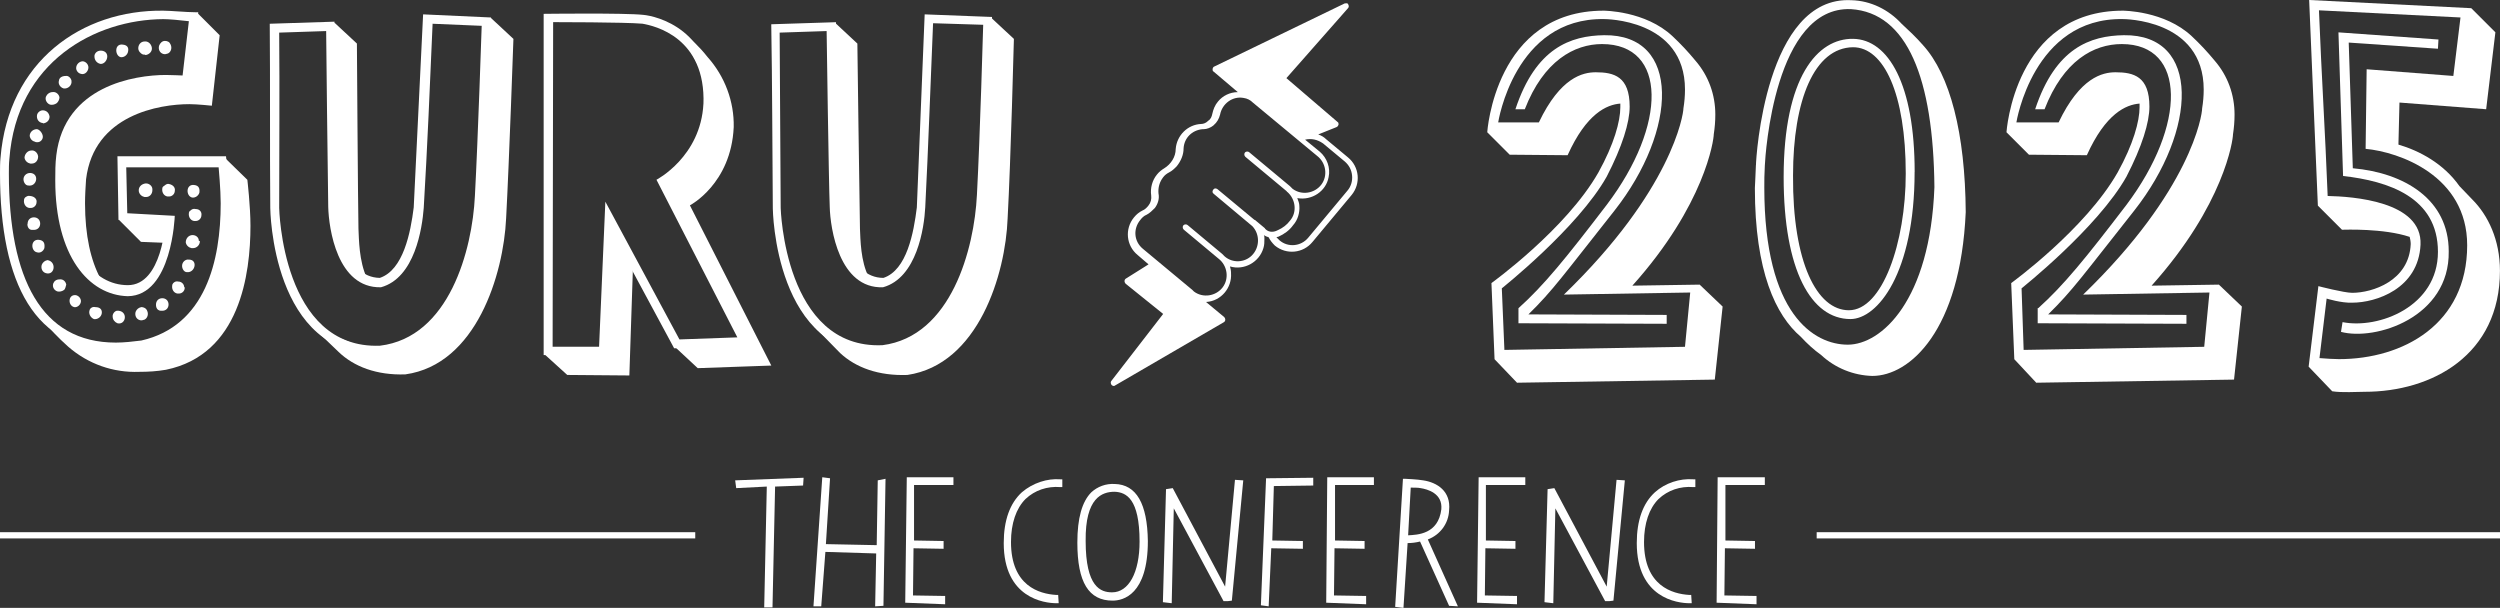 <?xml version="1.0" encoding="UTF-8"?>
<svg id="Layer_1" data-name="Layer 1" xmlns="http://www.w3.org/2000/svg" viewBox="0 0 482.2 117.25">
  <rect x="0" y="0" width="482.2" height="117.25" fill="#333333" stroke="none"/>
  <defs>
    <style>
      .cls-1 {
        fill: #fff;
      }
    </style>
  </defs>
  <g id="Layer_2" data-name="Layer 2">
    <g>
      <polygon class="cls-1" points="142 94.15 147.9 93.85 147.4 117.15 149 117.15 149.5 93.85 154.9 93.65 155 92.15 141.8 92.65 142 94.15"/>
      <polygon class="cls-1" points="169.1 105.15 159.3 104.95 160.1 92.25 158.6 92.05 156.9 116.95 158.4 116.95 159.2 106.45 169 106.75 168.8 116.95 170.4 116.85 170.8 92.35 169.3 92.65 169.1 105.15"/>
      <polygon class="cls-1" points="174.6 116.25 182.3 116.55 182.3 114.95 176.1 114.85 176.2 105.75 182 105.85 182 104.35 176.3 104.25 176.3 93.55 183.9 93.55 183.9 92.05 174.9 92.05 174.6 116.25"/>
      <path class="cls-1" d="M197.1,94.95c-2.3,2.1-3.5,5.4-3.5,9.8,0,10.6,7.8,11.6,10.2,11.6h.4l-.1-1.6h-.4c-3.2-.2-8.7-1.7-8.7-10.2,0-3.6,1-6.5,2.8-8.3,1.8-1.7,4.2-2.5,6.7-2.3h.4v-1.5h-.4c-2.5-.2-5.3.7-7.4,2.5Z"/>
      <path class="cls-1" d="M215,93.35c-1.7-.1-3.3.5-4.5,1.6-1.8,1.8-2.7,5-2.7,9.7,0,7.7,2.2,11.2,6.8,11.2,2,0,6.8-1.1,6.8-11.5-.1-7.2-2.2-10.9-6.4-11h0ZM215,94.85c2.2.1,4.8,1.3,4.8,9.6,0,6-2.1,9.8-5.3,9.8-2.2,0-5.1-1-5.1-9.9-.1-8.4,3.2-9.5,5.6-9.5h0Z"/>
      <polygon class="cls-1" points="236.3 113.15 226.2 94.15 224.9 94.35 224.3 116.15 226 116.35 226.4 98.05 236 115.95 236.8 115.95 236.8 115.95 237.6 115.85 239.8 92.65 238.2 92.55 236.3 113.15"/>
      <polygon class="cls-1" points="243.2 116.75 244.7 116.95 245.2 105.75 251.3 105.85 251.3 104.35 245.4 104.25 245.7 93.75 253.3 93.65 253.3 92.15 244.2 92.25 243.2 116.75"/>
      <polygon class="cls-1" points="255.8 116.25 263.5 116.55 263.5 114.95 257.3 114.85 257.4 105.75 263.2 105.85 263.2 104.35 257.5 104.25 257.5 93.55 265 93.55 265 92.05 256 92.05 255.8 116.25"/>
      <path class="cls-1" d="M279.5,98.45c.4-3.7-2.3-5.4-5-5.8-1.1-.2-3.4-.3-3.5-.3h-.4l-1.5,24.7,1.6.2.8-12.5c.8,0,1.6-.1,2.4-.3l5.6,12.4,1.7.1-5.8-12.9c2.4-.9,4-3.1,4.1-5.6h0ZM272.1,94.05c.5,0,1.5,0,1.9.1,1.3.2,4.3,1,4,4.1-.6,4.8-4.6,4.9-6.4,5l.5-9.2Z"/>
      <polygon class="cls-1" points="284.9 116.25 292.6 116.55 292.6 114.95 286.4 114.85 286.5 105.75 292.3 105.85 292.3 104.35 286.6 104.25 286.6 93.55 294.2 93.55 294.2 92.05 285.2 92.05 284.9 116.25"/>
      <polygon class="cls-1" points="309.9 113.15 299.8 94.15 298.5 94.35 297.9 116.15 299.6 116.35 300 98.05 309.6 115.95 310.4 115.95 310.4 115.95 311.2 115.85 313.4 92.65 311.8 92.55 309.9 113.15"/>
      <path class="cls-1" d="M319.2,94.95c-2.3,2.1-3.5,5.4-3.5,9.8,0,10.6,7.8,11.6,10.2,11.6h.4l-.1-1.6h-.4c-3.2-.2-8.7-1.7-8.7-10.2,0-3.6,1-6.5,2.8-8.3,1.8-1.7,4.2-2.5,6.7-2.3h.4v-1.5h-.4c-2.6-.2-5.4.7-7.4,2.5Z"/>
      <polygon class="cls-1" points="340.4 93.55 340.4 92.05 331.3 92.05 331.1 116.25 338.8 116.55 338.8 114.95 332.6 114.85 332.7 105.75 338.5 105.85 338.5 104.35 332.8 104.25 332.8 93.55 340.4 93.55"/>
      <rect class="cls-1" x="350.4" y="102.65" width="131.8" height="1.2"/>
      <rect class="cls-1" y="102.65" width="134.1" height="1.2"/>
      <g>
        <path class="cls-1" d="M43.48,30.55l4.23,4.13s.6,5.13.6,8.86c0,9.26-2.01,24.86-16.31,27.78-1.71.3-3.42.4-5.13.4-5.03.2-9.86-1.51-13.69-4.83-1.91-1.71-3.72-3.52-5.23-5.64l.6.3c6.34,6.14,17.31,5.23,19.02,5.03,14.59-2.92,16.2-18.12,16.2-27.48,0-2.82-.2-5.64-.6-8.35l.3-.2ZM37.74,2.97l.4-.4,4.23,4.23-1.51,13.59s-2.82-.3-4.33-.3c-5.74,0-18.42,2.01-19.93,14.49-.1,1.51-.2,3.12-.2,4.63,0,6.24,1.11,11.07,3.02,14.59-4.43-2.21-7.95-9.16-7.95-19.02,0-1.51,0-3.12.2-4.63,1.21-12.68,14.29-14.8,20.03-14.8,1.61,0,4.63.3,4.63.3l1.41-12.68ZM22.95,42.42l.91-.3,9.06.3-.7,4.43-5.03-.2-4.23-4.23Z"/>
        <path class="cls-1" d="M60.49,63.26c.4-.5,8.56,4.33,12.98,4.13,14.29-1.61,18.52-18.62,19.12-29.59.5-9.36,1.41-27.78,1.61-33.42l.5-.91,4.33,4.03s-.81,23.45-1.41,34.62c-.5,10.77-5.74,28.18-19.43,30.09-5.54.2-9.96-1.51-12.88-4.33,0,0-4.83-4.63-4.83-4.63ZM63.91,5.48l.6-1.11,4.33,4.03s.2,30.8.3,35.73c.1,2.01.1,6.24,1.61,9.46v.2c-5.03-1.91-6.34-10.57-6.54-13.89-.1-4.23-.3-27.88-.3-34.42Z"/>
        <path class="cls-1" d="M116.55,67.99l1.01-24.76,4.53,8.15-.7,21.04-11.98-.1-4.33-3.93.3-.3,11.17-.1ZM131.05,6.29s2.01.4,5.44,4.73c3.32,3.72,5.13,8.56,5.03,13.49-.5,10.97-8.45,15.1-8.45,15.1l15.7,30.9c-4.73.2-9.46.3-14.19.5l-4.33-4.03.4-.6h13.19l-15.9-31.1c5.44-3.02,8.86-8.86,8.96-15.1.2-4.23-4.33-11.47-5.84-13.89h0Z"/>
        <path class="cls-1" d="M157.42,63.36c.4-.5,8.56,4.23,12.98,4.13,14.19-1.71,18.42-18.72,18.92-29.69.5-9.36,1.21-27.78,1.41-33.42l.5-.91,4.33,4.03s-.6,23.45-1.21,34.62c-.4,10.77-5.64,28.18-19.33,30.2-5.54.2-9.96-1.41-12.98-4.23,0,0-4.63-4.73-4.63-4.73ZM160.44,5.48l.6-1.11,4.33,4.03s.4,30.8.5,35.73c.1,2.01.1,6.24,1.71,9.36v.2c-5.03-1.91-6.44-10.57-6.54-13.89-.1-4.13-.5-27.78-.6-34.32h0Z"/>
        <path class="cls-1" d="M36.84,16.35s-3.02-.3-4.83-.3c-5.74,0-18.32,1.51-19.43,13.99-.1,1.51-.2,3.12-.2,4.63,0,13.49,5.64,20.33,12.28,20.33s7.25-12.18,7.25-12.18l-9.06-.4-.2-12.28h20.94s.5,4.33.6,8.66c.3,11.47-3.02,25.46-16.71,28.18-1.71.3-3.42.4-5.13.4C6.84,67.69,0,54.8,0,33.36c0-.7,0-2.11.1-2.92C1.61,11.82,15.8,1.86,31.5,2.06c1.31,0,4.53.3,6.14.3h.6s-1.41,13.99-1.41,13.99ZM1.81,30.65c-.1.91-.1,2.01-.1,2.82,0,20.23,6.24,32.61,20.63,32.61,1.61,0,3.32-.2,4.93-.4,12.38-2.82,15.3-15.4,15.3-26.47,0-2.62-.4-6.94-.4-6.94h-17.82l.2,8.86,9.16.5s-.5,15.4-9.06,15.5c-7.55-.2-13.99-7.75-13.99-22.34,0-1.61,0-3.22.2-4.83,1.61-13.39,15.1-15.5,21.14-15.5.91,0,3.22.1,3.22.1l1.21-10.47c-1.61-.2-3.82-.4-4.93-.4C18.42,3.77,3.22,11.82,1.81,30.65Z"/>
        <path class="cls-1" d="M94.71,3.37s-.6,23.25-1.31,34.42c-.6,11.98-5.03,28.79-19.93,30.5-21.14.7-21.34-28.18-21.34-28.18-.1-11.78,0-23.75-.1-35.53l12.48-.4s.2,30.7.3,35.63c.1,3.52,1.71,13.69,8.45,13.79,4.53-1.51,5.94-8.76,6.54-13.59l1.81-37.24s13.08.6,13.08.6ZM83.44,4.58c-.5,11.57-1.01,23.85-1.71,35.53-.3,3.93-1.71,13.49-8.25,15.3-8.45.2-10.07-11.37-10.17-15.5-.1-4.93-.4-33.92-.4-33.92l-9.06.3c.1,11.37,0,22.55,0,33.82,0,0,.5,27.28,19.43,26.57,13.39-1.61,17.82-18.52,18.32-28.89.6-11.17,1.31-32.81,1.31-32.81l-9.46-.4Z"/>
        <path class="cls-1" d="M104.88,2.67s15.7-.2,19.22.2c2.31.2,13.79,2.72,13.29,17.31-.3,6.14-3.42,11.78-8.56,15.3l16,31.2-14.8.5-11.88-22.04-.91,23.35h-12.38s0-65.83,0-65.83ZM106.59,66.88h8.96l1.21-27.98,14.29,26.57,11.17-.4-15.6-30.4s8.56-4.43,9.06-14.7v.2c.5-12.98-9.46-15.2-11.78-15.6-3.42-.3-17.21-.3-17.21-.3l-.1,62.61h0Z"/>
        <path class="cls-1" d="M191.34,3.27s-.5,23.25-1.11,34.42c-.6,11.98-4.83,28.79-19.73,30.6-21.14.81-21.44-28.08-21.44-28.08-.1-11.78-.1-23.75-.3-35.53l12.48-.4s.4,30.7.6,35.63c.1,3.52,1.81,13.69,8.56,13.69,4.53-1.51,5.84-8.76,6.44-13.59l1.51-37.24,12.98.5h0ZM179.97,4.48c-.5,11.68-.91,23.85-1.51,35.53-.2,3.93-1.61,13.59-8.15,15.4-8.45.3-10.17-11.37-10.27-15.5-.2-4.93-.6-33.92-.6-33.92l-9.06.3c.1,11.37.1,22.55.2,33.82,0,0,.7,27.28,19.63,26.47,13.29-1.71,17.71-18.62,18.22-28.99.6-11.17,1.21-32.81,1.21-32.81l-9.66-.3h0Z"/>
        <path class="cls-1" d="M5.44,35.78c-.5,0-.91-.6-.91-1.21s.5-1.21,1.31-1.21c1.81.1,1.31,2.72-.4,2.42ZM7.05,39c0,.6-.5,1.11-1.11,1.11h-.3c-.7-.1-1.11-.81-1.01-1.51,0-.2.1-.4.2-.5.3-.2.5-.4,1.01-.3.91.1,1.31.7,1.21,1.21ZM7.35,30.24c0,.7-.5,1.31-1.21,1.31h-.3c-.5-.1-1.01-.5-1.11-1.11,0-.7.6-1.41,1.31-1.41.6-.1,1.21.4,1.31,1.11v.1h0ZM5.33,43.13c0-.7.5-1.21,1.21-1.21s1.21.5,1.21,1.21-.5,1.21-1.21,1.21h-.2c-1.11.1-1.11-1.21-1.01-1.21h0ZM8.25,26.22c.1.6-.4,1.21-1.01,1.21-.2,0-.4,0-.5-.1-.5-.1-.91-.5-1.01-1.11,0-.7.6-1.31,1.41-1.31.5.1,1.01.7,1.11,1.31ZM8.56,47.86c-.2.6-.81,1.01-1.41.81h0c-1.21-.2-1.31-2.52.3-2.42,1.11.1,1.21.81,1.11,1.61h0ZM8.05,23.7c-.7-.2-1.01-.81-.91-1.51.1-.5.6-.91,1.11-.91.7,0,1.21.5,1.31,1.21,0,.7-.5,1.21-1.21,1.31-.1-.1-.2-.1-.3-.1ZM8.86,52.69c-.7-.2-1.01-.91-.81-1.61.2-.5.6-.81,1.11-.91,1.81.3,1.41,3.02-.3,2.52h0ZM10.97,19.88c-.4.3-.91.4-1.31.3-.6-.2-1.01-.91-.81-1.51.2-.5.7-.91,1.31-.91.6-.1,1.21.4,1.31,1.01,0,.4-.2.81-.5,1.11h0ZM12.38,55.91c-.4.3-.91.4-1.31.3-.6-.2-1.01-.81-.81-1.51.2-.5.6-.81,1.21-.81.7-.1,1.21.4,1.31,1.01-.1.4-.2.81-.4,1.01h0ZM13.79,15.95c-.1.7-.81,1.21-1.51,1.11-.7-.2-1.11-.91-.91-1.51,0-.2.1-.3.2-.5.3-.3.7-.4,1.11-.4.5-.1,1.01.4,1.11.91v.4h0ZM14.29,59.23c-1.21-.3-1.21-2.42.3-2.31.6.1,1.11.7,1.01,1.31s-.7,1.11-1.31,1.01h0ZM15.6,14.24c-.5-.1-.91-.6-.91-1.11,0-.7.6-1.31,1.31-1.31h0c.7.1,1.21.81,1.01,1.51s-.81,1.11-1.41.91h0ZM19.63,60.44c-.1.7-.81,1.21-1.51,1.11h0c-.7-.3-1.11-1.11-.81-1.81,0-.1.1-.1.1-.2.3-.3.6-.4,1.01-.3.91,0,1.31.5,1.21,1.21ZM19.43,12.33c-.7-.1-1.21-.7-1.21-1.41v-.2c.1-.6.7-1.11,1.61-.91,1.51.4.81,2.52-.4,2.52h0ZM22.65,62.35c-.5-.2-.91-.7-.91-1.21-.1-.5.3-1.11.81-1.21h.3c1.91.2,1.41,2.82-.2,2.42h0ZM24.66,10.11c-.2.6-.81,1.01-1.41.91-1.11-.3-1.21-2.62.4-2.42,1.11.1,1.21.81,1.01,1.51h0ZM28.38,59.94c.3.6.1,1.41-.5,1.71-.3.1-.6.2-.91.1-.7-.2-1.01-.91-.81-1.61.2-.5.6-.81,1.11-.91.4,0,.91.2,1.11.7h0ZM27.58,10.52c-.5-.2-.91-.7-.91-1.21,0-.7.5-1.31,1.21-1.31h0c.7-.1,1.31.5,1.41,1.21s-.5,1.31-1.21,1.41c-.1-.1-.3-.1-.5-.1h0ZM29.39,36.69c0,.7-.5,1.31-1.21,1.31h-.3c-.5-.1-1.01-.5-1.11-1.11-.1-.81.5-1.41,1.31-1.51h.1c.6,0,1.21.5,1.21,1.11v.2h0ZM30.09,58.73c0-.7.5-1.21,1.21-1.21s1.21.5,1.21,1.21-.5,1.21-1.21,1.21h-.2c-1.11,0-1.01-1.21-1.01-1.21h0ZM32.91,8.6c.3.6.1,1.41-.5,1.71-.3.1-.6.2-.91.1-.7-.2-1.01-.91-.81-1.61.2-.5.6-.91,1.11-.91s.91.2,1.11.7ZM33.72,36.79c0,.6-.5,1.11-1.11,1.11h-.3c-.7-.1-1.11-.81-1.01-1.51,0-.2.1-.4.3-.5.3-.2.5-.5,1.01-.4.91.2,1.21.81,1.11,1.31h0ZM35.63,55.51c0,.6-.5,1.11-1.11,1.11h-.3c-.7-.1-1.11-.81-1.01-1.51,0-.2.1-.4.2-.5.3-.3.6-.4,1.01-.3.6,0,1.11.5,1.11,1.11.1-.1.1,0,.1.1ZM36.03,52.49c-.5,0-.91-.6-.91-1.21,0-.7.6-1.31,1.31-1.21h0c1.81,0,1.21,2.62-.4,2.42h0ZM38.55,46.55c0,.7-.6,1.31-1.31,1.31h-.3c-.5-.1-1.01-.5-1.11-1.11,0-.81.6-1.41,1.31-1.41.6,0,1.21.4,1.21,1.11.2,0,.2.1.2.1h0ZM38.45,37.19c-.2.6-.81,1.01-1.41.91-1.21-.3-1.21-2.62.4-2.42,1.01.1,1.11.81,1.01,1.51h0ZM38.85,41.52c0,.6-.5,1.11-1.11,1.11h-.3c-.7-.1-1.11-.81-1.01-1.51,0-.2.1-.4.3-.5.3-.3.6-.4,1.01-.3.81,0,1.21.6,1.11,1.21h0Z"/>
        <path class="cls-1" d="M229.08,56.92l-6.44-5.33-4.03,2.52,7.05,5.74c.2.2.3.6.1.81l-8.45,10.87,17.51-10.17-4.43-3.62c-.4-.2-.91-.4-1.31-.81h0Z"/>
        <path class="cls-1" d="M241.46,18.47c.2.1.5.3.7.5l8.45,7.05c.4-.1.7-.3,1.11-.3l4.83-1.91-9.56-8.15c-.1-.1-.2-.2-.2-.4s0-.3.1-.4l10.37-11.78-21.64,10.47,5.84,4.93h0Z"/>
        <path class="cls-1" d="M259.38.65l-25.16,12.18c-.3.1-.4.5-.3.81,0,.1.1.1.2.2l4.63,3.93c-1.51,0-2.92.7-3.82,1.81-.6.7-.91,1.51-1.11,2.42-.1.5-.3,1.01-.81,1.31l-.1.1c-.3.3-.81.5-1.21.5-2.62.1-4.73,2.21-4.93,4.83,0,1.51-.91,2.92-2.21,3.72-.5.3-1.01.7-1.41,1.21-.91,1.11-1.31,2.62-1.11,4.03.1.7-.1,1.41-.5,1.91-.3.4-.7.81-1.21,1.01-.6.3-1.11.7-1.61,1.31-1.81,2.21-1.51,5.44.7,7.25l2.11,1.81-4.33,2.72c-.2.1-.3.3-.3.5s.1.4.2.5l7.25,5.84-9.96,12.88c-.2.2-.2.5,0,.81.2.2.5.3.7.1l20.94-12.18c.2-.1.3-.3.3-.5s-.1-.4-.2-.5l-3.52-2.92h.1c2.82-.2,4.93-2.72,4.73-5.54v-.1c0-.4-.1-.81-.2-1.21,2.72.81,5.64-.81,6.44-3.52.2-.6.2-1.21.2-1.91,0-.2,0-.4-.1-.6.3.2.6.3.91.4.3.6.7,1.11,1.21,1.61,2.21,1.81,5.44,1.51,7.25-.7h0l7.55-9.06c1.81-2.21,1.51-5.44-.7-7.25h0l-4.23-3.52c-.4-.4-.91-.7-1.51-.91l3.52-1.41c.2-.1.3-.2.4-.5,0-.2,0-.4-.2-.5l-9.86-8.45,11.88-13.49c.2-.2.2-.5,0-.81,0-.1-.3-.2-.6-.1h0ZM255.15,27.63l4.23,3.52c.81.7,1.31,1.61,1.41,2.72.1,1.01-.2,2.11-.91,2.92l-7.55,9.06c-1.41,1.71-3.93,1.91-5.54.5-.2-.2-.4-.4-.6-.6.1,0,.3-.1.4-.1,1.11-.5,2.11-1.21,2.82-2.21.91-1.01,1.31-2.42,1.21-3.72,0-.5-.2-1.01-.4-1.51,2.82.5,5.54-1.31,6.04-4.03.4-1.81-.3-3.72-1.71-4.93l-2.82-2.31c1.21-.3,2.42,0,3.42.7h0ZM243.98,44.03l-1.81-1.51-.1-.1h-.1l-7.15-5.94c-.3-.2-.6-.2-.81.1s-.2.6.1.81h0l7.45,6.24c1.51,1.61,1.41,4.13-.1,5.64-1.41,1.41-3.72,1.51-5.23.2l-.5-.5-6.64-5.54c-.2-.2-.6-.2-.81,0s-.2.6,0,.81l.1.1,6.64,5.54c1.71,1.31,2.11,3.82.81,5.54s-3.82,2.11-5.54.81c-.1-.1-.2-.2-.3-.3l-9.56-7.95c-1.71-1.41-1.91-3.82-.5-5.54h0c.3-.4.7-.81,1.21-1.01.6-.3,1.11-.81,1.61-1.31.6-.81.91-1.81.7-2.82-.1-1.11.2-2.21.91-3.12.3-.4.7-.7,1.11-.91.6-.3,1.01-.7,1.51-1.21.81-1.01,1.31-2.21,1.31-3.42.1-2.01,1.61-3.52,3.62-3.72h.2c.7,0,1.41-.3,1.91-.7l.1-.1c.6-.5,1.01-1.21,1.21-2.01.4-2.11,2.42-3.62,4.53-3.22.7.1,1.31.4,1.81.91l12.38,10.27c1.71,1.31,2.11,3.82.81,5.54s-3.82,2.11-5.54.81c-.1-.1-.2-.2-.3-.3l-.1-.1-.1-.1-7.85-6.54c-.2-.2-.6-.2-.81,0s-.2.6,0,.81l.1.1,7.85,6.54.1.1c0,.1.1.1.1.1,1.61,1.41,1.91,3.93.5,5.54-.6.81-1.41,1.41-2.31,1.81-1.11.6-2.01.3-2.52-.3h0Z"/>
        <path class="cls-1" d="M288.27,69.3l-.6-14.7s14.39-10.37,20.63-21.34c3.02-5.44,4.23-9.86,4.23-12.58v-.7c-2.62.2-6.54,1.91-10.17,9.96l-11.17-.1-4.33-4.33s1.51-23.45,22.45-23.45c0,0,8.05,0,13.29,4.93,1.61,1.51,3.02,3.02,4.43,4.73,2.52,2.92,3.82,6.54,3.82,10.37,0,1.31-.1,2.52-.3,3.82,0,1.11-1.71,13.59-15.7,29.19l12.98-.2,4.43,4.23-1.51,14.09-38.15.6-4.33-4.53ZM296.82,23.6c4.13-8.66,8.45-9.66,10.97-9.66,3.52,0,6.54.81,6.54,6.64,0,3.02-1.41,7.65-4.43,13.49-5.54,9.86-20.23,21.54-20.23,21.54l.5,11.88,34.83-.6,1.01-10.47-24.36.4c20.83-20.13,23.05-34.72,23.05-35.93.2-1.21.3-2.42.3-3.62,0-13.69-15.6-13.59-15.6-13.59-17.31-.3-20.43,19.93-20.43,19.93h7.85Z"/>
        <path class="cls-1" d="M338.69,31.85c0-1.21,1.81-32.71,18.42-31.81,3.72.1,7.15,1.81,9.66,4.53,1.41,1.31,2.82,2.62,4.13,4.13,5.23,5.74,8.15,17.01,8.25,32.21-1.01,22.85-10.77,31.6-18.02,31.6-3.62-.1-7.15-1.51-9.86-4.03-1.41-1.01-2.72-2.21-3.93-3.52-4.83-4.13-8.86-12.58-8.86-28.69.1-1.31.1-2.82.2-4.43h0ZM340.4,31.95c-.1,1.61-.1,3.02-.1,4.23,0,24.56,9.66,30.3,16.1,30.3s15.9-8.45,16.71-30.4c-.2-20.94-5.23-33.62-16.1-34.32-14.7-.6-16.51,27.98-16.61,30.2Z"/>
        <path class="cls-1" d="M388.52,69.3l-.6-14.7s14.29-10.37,20.53-21.34c3.02-5.44,4.23-9.86,4.23-12.58v-.7c-2.62.2-6.54,1.91-10.17,9.96l-11.17-.1-4.33-4.33s1.51-23.45,22.45-23.45c0,0,8.05,0,13.29,4.93,1.61,1.51,3.02,3.02,4.43,4.73,2.52,2.92,3.82,6.54,3.82,10.37,0,1.31-.1,2.52-.3,3.82,0,1.11-1.71,13.59-15.7,29.19l12.98-.2,4.43,4.23-1.51,14.09-38.15.6-4.23-4.53h0ZM397.07,23.6c4.13-8.66,8.45-9.66,10.97-9.66,3.52,0,6.54.81,6.54,6.64,0,3.02-1.41,7.65-4.43,13.49-5.54,9.86-20.23,21.54-20.23,21.54l.4,11.88,34.83-.6,1.01-10.47-24.36.4c20.83-20.13,22.95-34.62,22.95-35.93.2-1.21.3-2.42.3-3.62,0-13.69-15.6-13.59-15.6-13.59-17.31-.3-20.53,19.93-20.53,19.93h8.15Z"/>
        <path class="cls-1" d="M292.9,59.43c4.93-4.43,9.16-9.66,17.01-19.93,11.68-15.4,11.68-31-.91-31-5.33,0-11.27,3.22-14.9,12.58h-1.81c3.93-11.88,10.67-14.19,17.11-14.29,14.9-.2,14.19,18.32,2.01,33.82-9.96,12.58-11.88,15.4-16.61,20.03l26.67.1v1.71l-28.59-.1v-2.92h0Z"/>
        <path class="cls-1" d="M369.29,33.16c0,19.53-7.15,28.38-12.38,28.38-7.55,0-12.88-9.36-12.88-27.38,0-19.33,6.54-26.77,13.39-26.67s11.88,8.86,11.88,25.67ZM356.61,59.84c6.44,0,10.97-12.98,10.97-26.37,0-15.4-4.23-24.36-10.17-24.36-7.45.1-11.57,10.17-11.57,24.76-.1,16.81,4.63,25.97,10.77,25.97Z"/>
        <path class="cls-1" d="M393.15,59.43c4.93-4.43,9.16-9.66,17.01-19.93,11.57-15.4,11.57-31-.91-31-5.44,0-11.27,3.22-14.9,12.58h-1.81c3.93-11.88,10.67-14.19,17.11-14.29,14.9-.2,14.19,18.32,2.01,33.82-9.96,12.58-11.88,15.4-16.61,20.03l26.67.1v1.71l-28.69-.1v-2.92h.1,0Z"/>
        <path class="cls-1" d="M445.4,0l31.26,1.58,4.65,4.65-1.78,14.84-16.72-1.29-.2,8.11c4.06,1.19,8.71,3.66,11.77,8.01l2.47,2.57c3.07,3.07,5.34,7.82,5.34,13.75,0,16.22-13.06,23.35-26.12,23.35-1.48,0-4.35.2-6.23-.1l-4.55-4.75,1.88-15.53s4.95,1.29,6.53,1.29c3.86,0,10.98-2.28,11.28-9.4,0-.49-.1-.99-.2-1.39-5.05-1.68-12.47-1.38-13.06-1.38l-4.65-4.65-1.68-39.67ZM456.48,13.36l16.72,1.29,1.38-11.28-27.3-1.38c.49,12.47,1.19,23.25,1.68,35.81,4.75.1,18.3.99,17.91,9.4-.4,8.51-8.61,11.18-13.16,11.18-2.08.1-4.95-.79-4.95-.79l-1.38,11.48c1.29.1,2.77.2,3.76.2,12.37,0,24.73-6.73,24.73-21.96,0-13.45-13.16-18.01-19.59-18.6l.2-15.33Z"/>
        <path class="cls-1" d="M470.33,7.62l-.1,1.78-17.21-1.19.79,24.24c9.99.89,18.5,6.03,18.5,16.03.2,12.76-14.15,17.31-20.78,15.53l.3-1.88c6.92,1.38,18.4-2.97,18.4-13.55s-9.6-13.65-18.3-14.64l-.89-27.7,19.29,1.38Z"/>
      </g>
    </g>
  </g>
</svg>